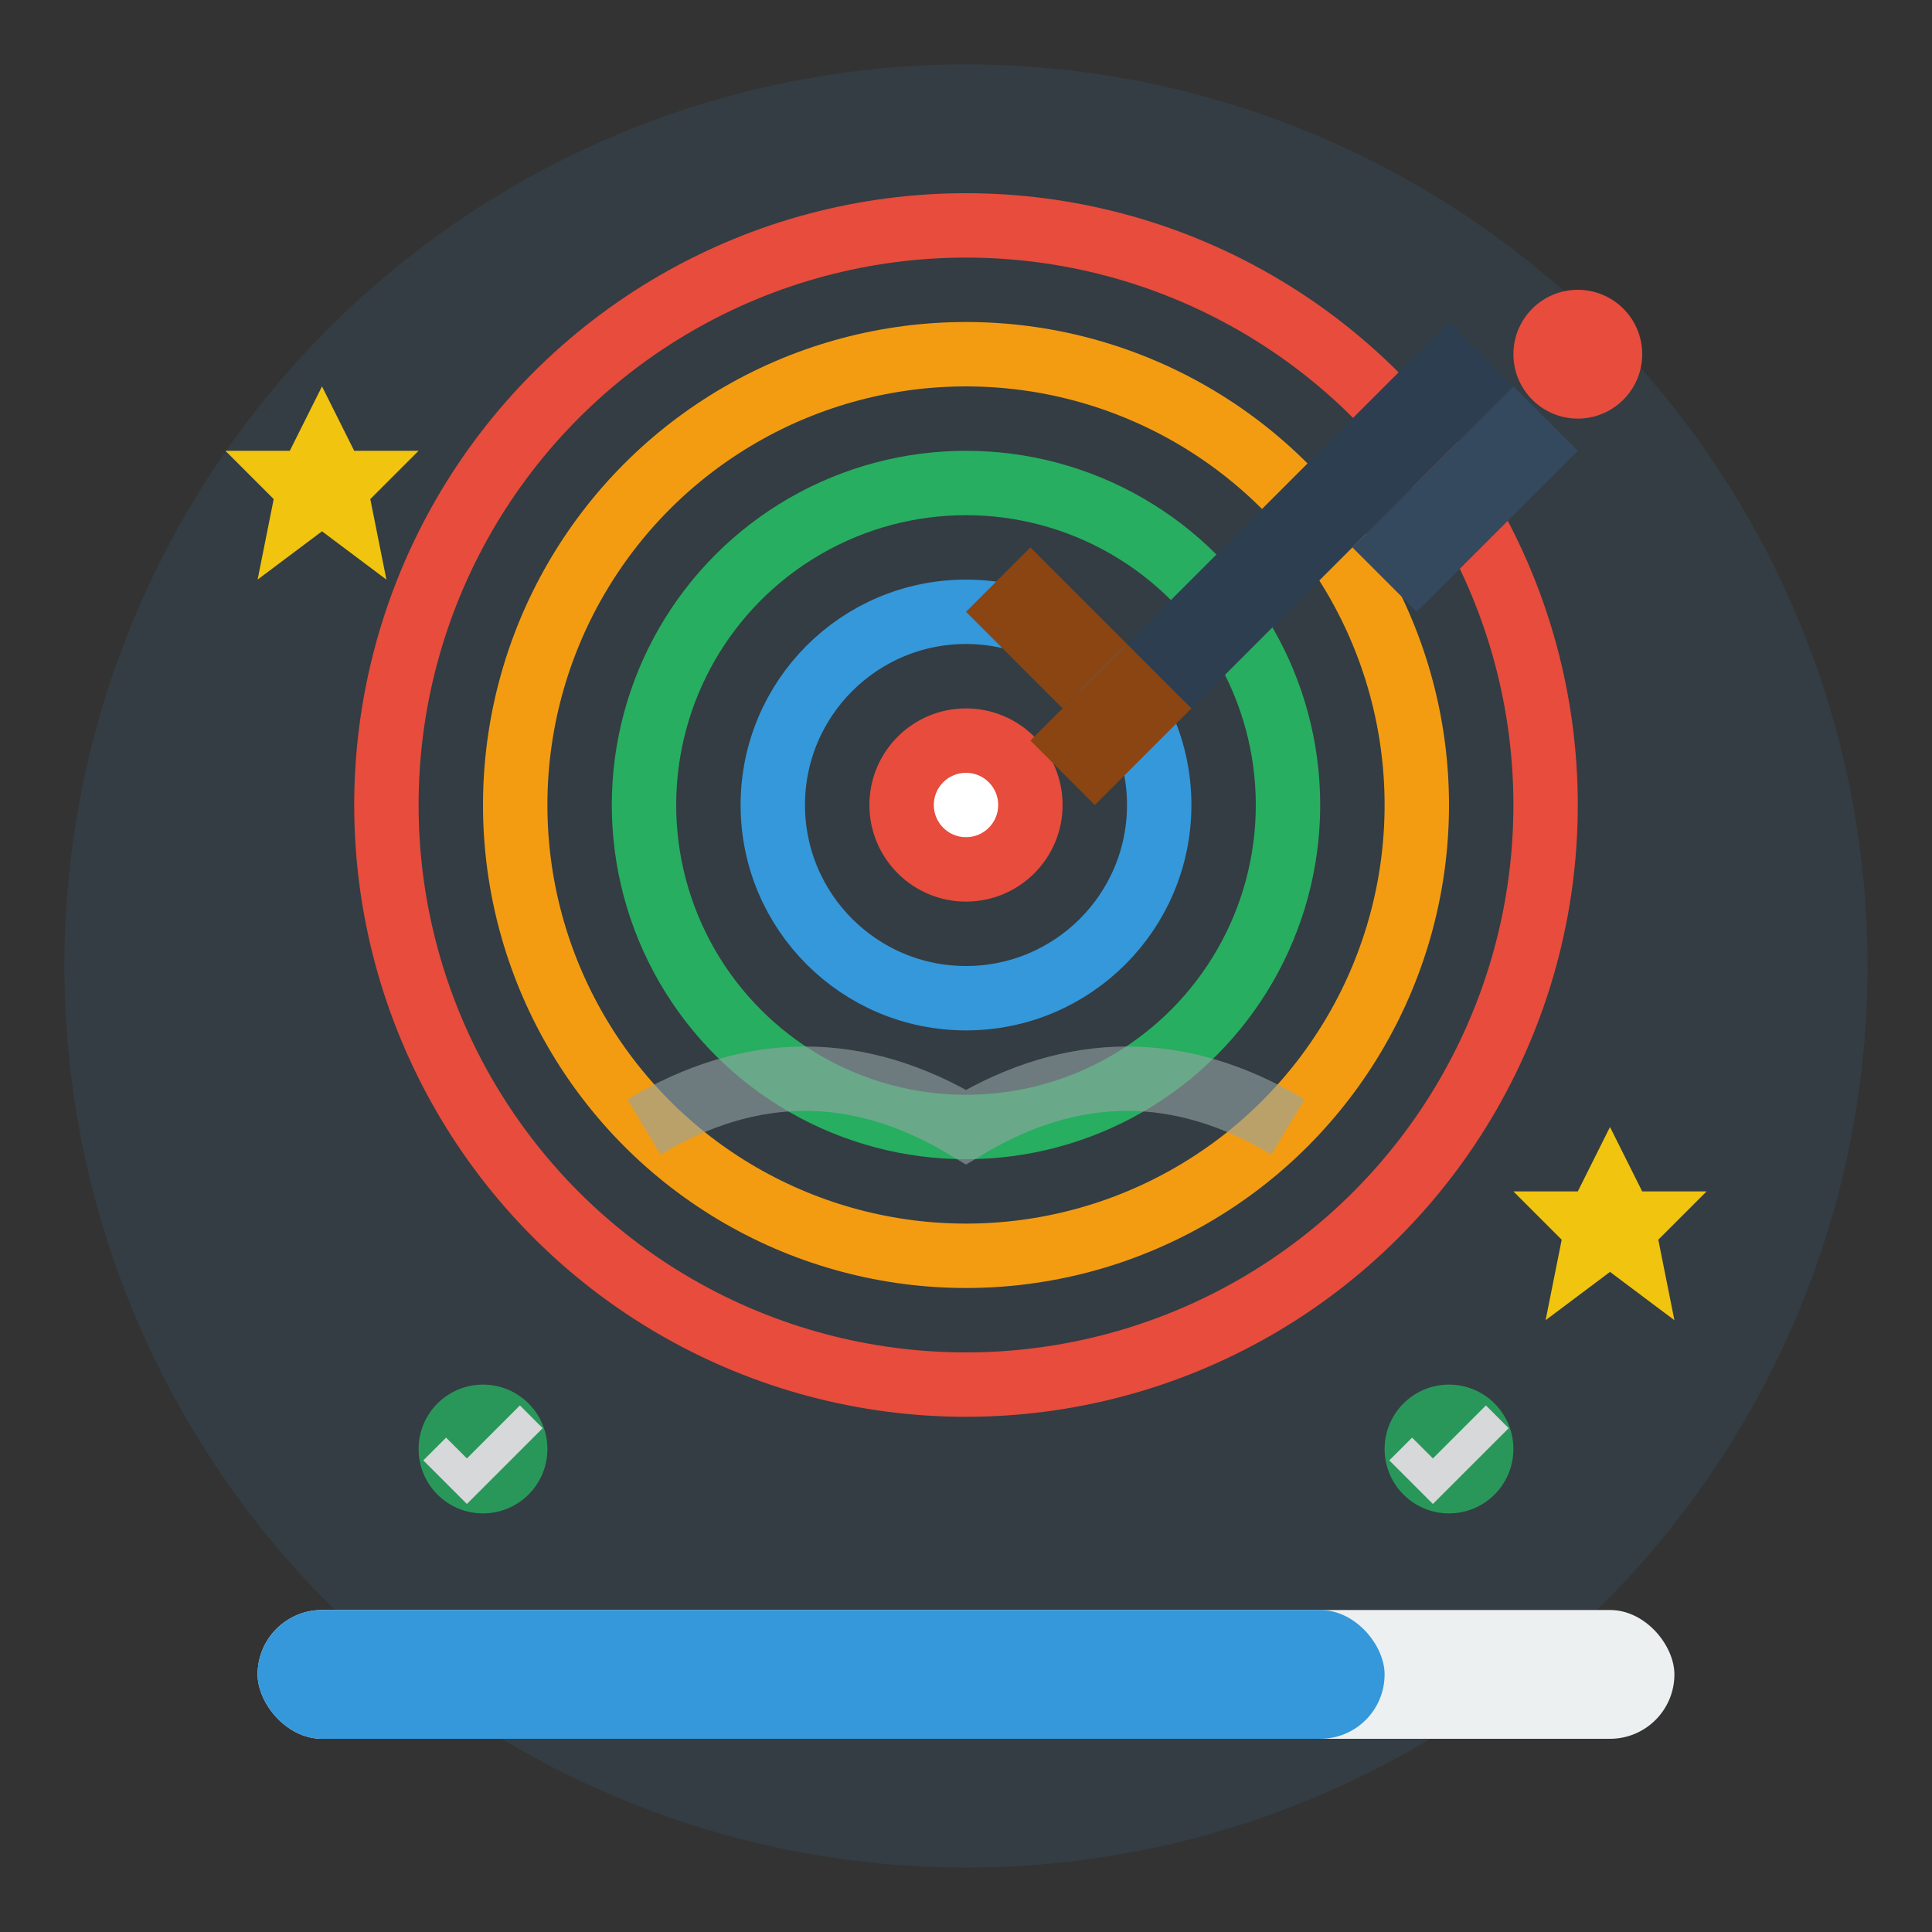 <svg width="60" height="60" viewBox="0 0 60 60" fill="none" xmlns="http://www.w3.org/2000/svg">
  <rect x="0" y="0" width="60" height="60" fill="#333333" stroke="none"/>
  <circle cx="30" cy="30" r="28" fill="#3498db" opacity="0.1"/>
  
  <!-- Target circles -->
  <circle cx="30" cy="25" r="18" fill="none" stroke="#e74c3c" stroke-width="2"/>
  <circle cx="30" cy="25" r="14" fill="none" stroke="#f39c12" stroke-width="2"/>
  <circle cx="30" cy="25" r="10" fill="none" stroke="#27ae60" stroke-width="2"/>
  <circle cx="30" cy="25" r="6" fill="none" stroke="#3498db" stroke-width="2"/>
  <circle cx="30" cy="25" r="3" fill="#e74c3c"/>
  
  <!-- Arrow -->
  <path d="M45 10 L35 20 L37 22 L47 12 Z" fill="#2c3e50"/>
  <path d="M47 12 L42 17 L44 19 L49 14 Z" fill="#34495e"/>
  <circle cx="49" cy="11" r="2" fill="#e74c3c"/>
  
  <!-- Arrow feathers -->
  <path d="M35 20 L32 17 L30 19 L33 22 Z" fill="#8b4513"/>
  <path d="M35 20 L32 23 L34 25 L37 22 Z" fill="#8b4513"/>
  
  <!-- Goal achievement indicators -->
  <g fill="#27ae60" opacity="0.8">
    <circle cx="15" cy="45" r="2"/>
    <path d="M13.5 45 L14.5 46 L16.5 44" stroke="#ffffff" stroke-width="1" fill="none"/>
  </g>
  
  <g fill="#27ae60" opacity="0.8">
    <circle cx="45" cy="45" r="2"/>
    <path d="M43.5 45 L44.5 46 L46.5 44" stroke="#ffffff" stroke-width="1" fill="none"/>
  </g>
  
  <!-- Progress indicators -->
  <rect x="8" y="50" width="44" height="4" rx="2" fill="#ecf0f1"/>
  <rect x="8" y="50" width="35" height="4" rx="2" fill="#3498db"/>
  
  <!-- Achievement stars -->
  <path d="M10 12 L11 14 L13 14 L11.5 15.5 L12 18 L10 16.5 L8 18 L8.5 15.5 L7 14 L9 14 Z" fill="#f1c40f"/>
  <path d="M50 35 L51 37 L53 37 L51.5 38.5 L52 41 L50 39.5 L48 41 L48.5 38.5 L47 37 L49 37 Z" fill="#f1c40f"/>
  
  <!-- Motivational elements -->
  <path d="M20 35 Q25 32 30 35 Q35 32 40 35" stroke="#95a5a6" stroke-width="2" fill="none" opacity="0.6"/>
  
  <!-- Focus point -->
  <circle cx="30" cy="25" r="1" fill="#ffffff"/>
</svg>
